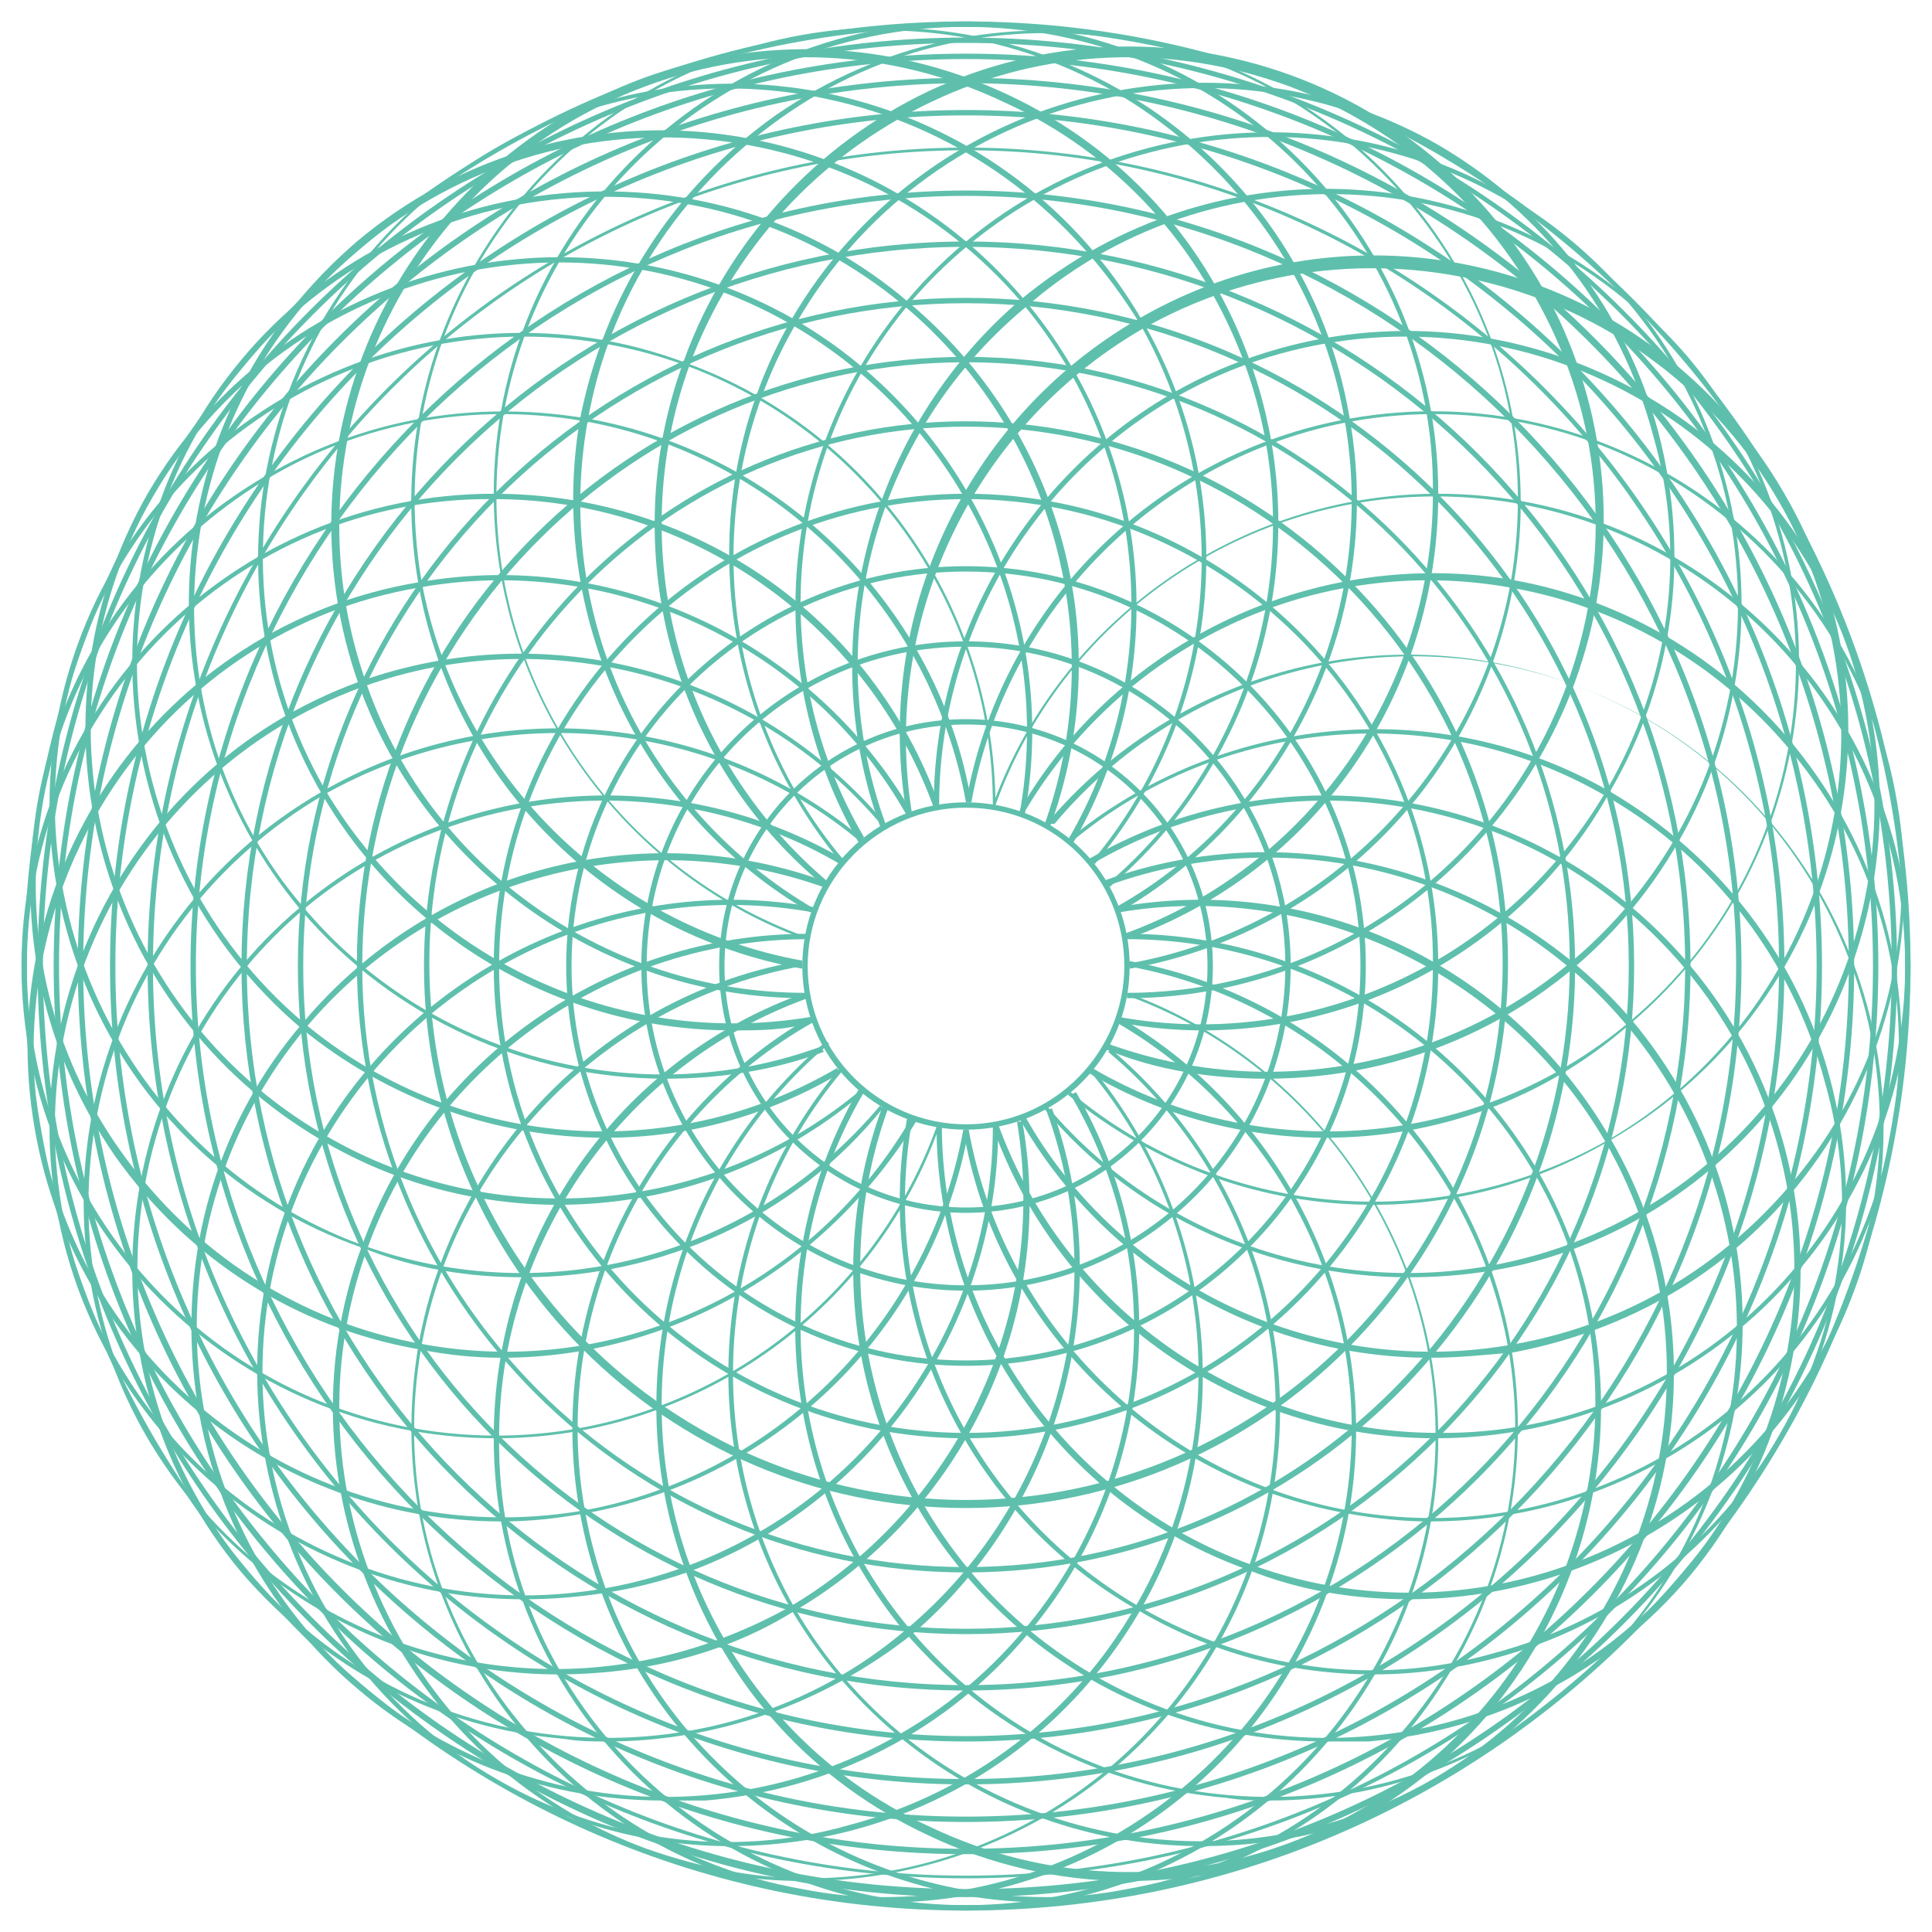 <?xml version="1.0" encoding="utf-8"?>
<!-- Generator: Adobe Illustrator 24.0.0, SVG Export Plug-In . SVG Version: 6.00 Build 0)  -->
<svg version="1.1" id="torus" xmlns="http://www.w3.org/2000/svg" xmlns:xlink="http://www.w3.org/1999/xlink" x="0px" y="0px"
	 viewBox="0 0 72 72" style="enable-background:new 0 0 72 72;" xml:space="preserve">
<style type="text/css">
	.st0{fill:#5EC0AC;}
</style>
<g>
	<g>
		<path class="st0" d="M19.5,59.6c-7.2,0-14-4.5-16.6-11.6c-3.3-9.1,1.4-19.3,10.5-22.6c7-2.5,14.8-0.4,19.6,5.3l-0.1,0.1
			c-4.7-5.6-12.5-7.7-19.4-5.2C4.5,28.9-0.2,38.9,3.1,48c3.3,9,13.3,13.7,22.4,10.4C32.4,55.9,37,49.3,37,42h0.2
			c0,7.4-4.7,14.1-11.6,16.6C23.6,59.3,21.5,59.6,19.5,59.6z"/>
	</g>
	<g>
		<path class="st0" d="M20.8,62.4c-6.1,0-12-3.2-15.3-8.8c-4.9-8.4-2-19.2,6.5-24.1c6.4-3.7,14.5-3,20.2,1.8l-0.1,0.1
			c-5.6-4.7-13.6-5.4-20-1.8C8,32,5.1,35.8,3.9,40.3c-1.2,4.5-0.6,9.2,1.7,13.2c3.2,5.6,9.1,8.7,15.1,8.7c3,0,6-0.8,8.7-2.3
			c6.3-3.7,9.7-10.9,8.5-18.1l0.2,0c1.3,7.3-2.2,14.6-8.6,18.3C26.9,61.7,23.8,62.4,20.8,62.4z"/>
	</g>
	<g>
		<path class="st0" d="M22.6,64.9c-0.5,0-1,0-1.6-0.1c-4.7-0.4-8.9-2.6-12-6.2C2.8,51.2,3.8,40,11.2,33.8C16.9,29,25,28.3,31.4,32
			l-0.1,0.2c-6.3-3.7-14.4-3-20,1.7C4,40.1,3,51.1,9.2,58.5c3,3.6,7.2,5.8,11.9,6.2c4.6,0.4,9.2-1,12.7-4c5.6-4.7,7.7-12.5,5.2-19.3
			l0.2-0.1c2.5,6.9,0.4,14.8-5.2,19.6C30.7,63.5,26.7,64.9,22.6,64.9z"/>
	</g>
	<g>
		<path class="st0" d="M24.7,67.1c-4.1,0-8.1-1.4-11.3-4.1c-3.6-3-5.8-7.3-6.2-12c-0.4-4.7,1-9.3,4.1-12.9
			c4.8-5.7,12.6-7.8,19.6-5.2l-0.1,0.2c-6.9-2.5-14.7-0.4-19.4,5.2c-3,3.6-4.4,8.1-4,12.7c0.4,4.6,2.6,8.9,6.2,11.9
			c3.6,3,8.1,4.4,12.7,4c4.6-0.4,8.9-2.6,11.9-6.2c4.7-5.6,5.4-13.6,1.7-19.9l0.2-0.1c3.7,6.4,3,14.5-1.8,20.2
			c-3,3.6-7.3,5.8-12,6.2C25.7,67.1,25.2,67.1,24.7,67.1z"/>
	</g>
	<g>
		<path class="st0" d="M27.2,68.8c-3,0-6-0.8-8.8-2.4C10,61.6,7.1,50.8,11.9,42.4c3.7-6.4,11.1-9.9,18.4-8.6l0,0.2
			c-7.2-1.3-14.5,2.1-18.2,8.5c-4.8,8.3-1.9,19,6.4,23.8c4,2.3,8.7,3,13.2,1.7c4.5-1.2,8.3-4.1,10.6-8.1c3.7-6.3,3-14.4-1.7-20
			l0.1-0.1c4.7,5.7,5.5,13.8,1.8,20.2C39.2,65.7,33.3,68.8,27.2,68.8z"/>
	</g>
	<g>
		<path class="st0" d="M30,70.1c-2,0-4-0.3-6-1.1c-9.1-3.3-13.9-13.5-10.5-22.6c2.5-7,9.2-11.6,16.6-11.6c0,0,0,0,0,0l0,0.2
			c0,0,0,0,0,0c-7.3,0-13.9,4.6-16.4,11.5c-3.3,9,1.4,19.1,10.4,22.4c2,0.7,4,1.1,6,1.1c7.1,0,13.8-4.4,16.4-11.5
			c2.5-6.9,0.4-14.6-5.2-19.3l0.1-0.1c5.7,4.8,7.8,12.6,5.2,19.6C44,65.7,37.2,70.1,30,70.1z"/>
	</g>
	<g>
		<path class="st0" d="M33,70.9c-1,0-2-0.1-3.1-0.3c-4.6-0.8-8.7-3.4-11.4-7.3c-2.7-3.9-3.7-8.5-2.9-13.2
			c1.3-7.3,7.1-13.1,14.3-14.3l0,0.2c-7.2,1.3-12.9,7-14.2,14.2c-0.8,4.6,0.2,9.2,2.9,13s6.7,6.4,11.3,7.2c1,0.2,2,0.3,3,0.3
			c8.3,0,15.7-6,17.2-14.4c1.3-7.2-2.1-14.5-8.5-18.2l0.1-0.2c6.4,3.7,9.8,11.1,8.6,18.3C48.8,64.9,41.4,70.9,33,70.9z"/>
	</g>
	<g>
		<path class="st0" d="M36,71.2c-9.7,0-17.6-7.9-17.6-17.6C18.4,46.1,23,39.5,30,37l0.1,0.2c-6.9,2.5-11.5,9.1-11.5,16.4
			C18.5,63.2,26.4,71,36,71c9.6,0,17.5-7.8,17.5-17.5c0-7.3-4.6-13.9-11.5-16.4L42,37c6.9,2.5,11.6,9.2,11.6,16.6
			C53.6,63.3,45.7,71.2,36,71.2z"/>
	</g>
	<g>
		<path class="st0" d="M39,70.9c-8.4,0-15.9-6-17.4-14.6c-1.3-7.3,2.2-14.7,8.6-18.4l0.1,0.2c-6.4,3.6-9.8,11-8.5,18.2
			c1.5,8.5,8.9,14.4,17.2,14.4c1,0,2-0.1,3-0.3c4.6-0.8,8.6-3.4,11.3-7.2c2.7-3.8,3.7-8.5,2.9-13c-1.3-7.2-7-12.9-14.2-14.2l0-0.2
			c7.3,1.3,13,7,14.3,14.3c0.8,4.6-0.2,9.3-2.9,13.2c-2.7,3.9-6.7,6.4-11.4,7.3C41.1,70.8,40.1,70.9,39,70.9z"/>
	</g>
	<g>
		<path class="st0" d="M42,70.1c-2.5,0-5.1-0.6-7.4-1.7c-4.3-2-7.5-5.5-9.1-10c-2.5-7-0.4-14.8,5.3-19.6l0.1,0.1
			c-5.6,4.7-7.7,12.5-5.2,19.4c1.6,4.4,4.8,7.9,9,9.8c4.2,2,9,2.2,13.3,0.6c9-3.3,13.7-13.3,10.4-22.4C55.9,39.6,49.3,35,42,35v-0.2
			c7.4,0,14.1,4.7,16.6,11.6c1.6,4.4,1.4,9.2-0.6,13.5c-2,4.3-5.5,7.5-10,9.1C46.1,69.8,44,70.1,42,70.1z"/>
	</g>
	<g>
		<path class="st0" d="M44.8,68.8c-6.1,0-12-3.2-15.3-8.8c-3.7-6.4-3-14.5,1.8-20.2l0.1,0.1c-4.7,5.6-5.4,13.6-1.8,20
			c4.8,8.3,15.5,11.2,23.8,6.4c8.3-4.8,11.2-15.5,6.4-23.8c-3.7-6.3-11-9.7-18.1-8.5l0-0.2c7.3-1.3,14.6,2.2,18.3,8.6
			c4.9,8.4,2,19.2-6.5,24.1C50.8,68.1,47.8,68.8,44.8,68.8z"/>
	</g>
	<g>
		<path class="st0" d="M47.3,67.1c-0.5,0-1,0-1.6-0.1c-4.7-0.4-8.9-2.6-12-6.2C29,55.1,28.3,47,32,40.6l0.2,0.1
			c-3.7,6.3-3,14.4,1.7,20c3,3.6,7.2,5.8,11.9,6.2c4.6,0.4,9.2-1,12.7-4c7.4-6.2,8.3-17.2,2.2-24.6C56,32.6,48.2,30.5,41.3,33
			l-0.1-0.2c6.9-2.5,14.8-0.4,19.6,5.2c6.3,7.5,5.3,18.6-2.2,24.9C55.4,65.7,51.4,67.1,47.3,67.1z"/>
	</g>
	<g>
		<path class="st0" d="M49.4,64.9c-4.1,0-8.1-1.4-11.3-4.1c-5.7-4.8-7.8-12.6-5.2-19.6l0.2,0.1c-2.5,6.9-0.4,14.7,5.2,19.4
			c3.6,3,8.1,4.4,12.7,4c4.6-0.4,8.9-2.6,11.8-6.2c6.2-7.4,5.2-18.4-2.2-24.6c-5.6-4.7-13.6-5.4-19.9-1.7L40.6,32
			c6.4-3.7,14.5-3,20.2,1.8c7.5,6.3,8.4,17.4,2.2,24.9c-3,3.6-7.3,5.8-12,6.2C50.5,64.9,49.9,64.9,49.4,64.9z"/>
	</g>
	<g>
		<path class="st0" d="M51.2,62.4c-3.1,0-6.1-0.8-8.8-2.4C36,56.4,32.5,49,33.8,41.7l0.2,0c-1.3,7.2,2.1,14.5,8.5,18.2
			c4,2.3,8.7,3,13.2,1.7c4.5-1.2,8.3-4.1,10.6-8.1c2.3-4,3-8.7,1.7-13.2c-1.2-4.5-4.1-8.3-8.1-10.6c-6.3-3.7-14.4-3-20,1.7l-0.1-0.1
			c5.7-4.7,13.8-5.5,20.2-1.8c4.1,2.4,7,6.2,8.2,10.7s0.6,9.3-1.8,13.4c-2.4,4.1-6.2,7-10.7,8.2C54.2,62.2,52.7,62.4,51.2,62.4z"/>
	</g>
	<g>
		<path class="st0" d="M52.5,59.6c-2,0-4-0.3-6-1.1c-7-2.5-11.6-9.2-11.6-16.6l0.2,0c0,7.3,4.6,13.9,11.5,16.4
			c9,3.3,19.1-1.4,22.4-10.4c3.3-9-1.4-19.1-10.4-22.4c-6.9-2.5-14.6-0.4-19.3,5.2L39,30.7c4.8-5.7,12.6-7.8,19.6-5.2
			c9.1,3.3,13.9,13.5,10.5,22.6C66.5,55.2,59.7,59.6,52.5,59.6z"/>
	</g>
	<g>
		<path class="st0" d="M53.3,56.7c-1,0-2-0.1-3.1-0.3c-7.3-1.3-13.1-7.1-14.3-14.3l0.2,0c1.3,7.2,7,12.9,14.2,14.2
			c9.5,1.7,18.5-4.7,20.2-14.2c0.8-4.6-0.2-9.2-2.9-13c-2.7-3.8-6.7-6.4-11.3-7.2c-7.2-1.3-14.5,2.1-18.2,8.5L38,30.2
			c3.7-6.4,11.1-9.8,18.3-8.6c4.6,0.8,8.7,3.4,11.4,7.3c2.7,3.9,3.7,8.5,2.9,13.2C69.2,50.7,61.7,56.7,53.3,56.7z"/>
	</g>
	<g>
		<path class="st0" d="M53.5,53.6C46.1,53.6,39.5,49,37,42l0.2-0.1c2.5,6.9,9.1,11.5,16.4,11.5C63.2,53.5,71,45.6,71,36
			s-7.8-17.5-17.5-17.5c-7.3,0-13.9,4.6-16.4,11.5L37,30c2.5-6.9,9.2-11.6,16.6-11.6c9.7,0,17.6,7.9,17.6,17.6S63.3,53.6,53.5,53.6z
			"/>
	</g>
	<g>
		<path class="st0" d="M53.3,50.6c-6.2,0-12.1-3.3-15.3-8.9l0.2-0.1c3.6,6.4,11,9.8,18.2,8.5c4.6-0.8,8.6-3.4,11.3-7.2
			c2.7-3.8,3.7-8.5,2.9-13c-0.8-4.6-3.4-8.6-7.2-11.3c-3.8-2.7-8.5-3.7-13-2.9c-7.2,1.3-12.9,7-14.2,14.2l-0.2,0
			c1.3-7.3,7-13,14.3-14.3c9.6-1.7,18.8,4.7,20.4,14.3c0.8,4.6-0.2,9.3-2.9,13.2c-2.7,3.9-6.7,6.4-11.4,7.3
			C55.3,50.5,54.3,50.6,53.3,50.6z"/>
	</g>
	<g>
		<path class="st0" d="M52.5,47.6c-5.1,0-10.2-2.2-13.6-6.3l0.1-0.1c4.7,5.6,12.5,7.7,19.4,5.2c9-3.3,13.7-13.3,10.4-22.4
			c-3.3-9-13.3-13.7-22.4-10.4C39.6,16.1,35,22.7,35,30h-0.2c0-7.4,4.7-14.1,11.6-16.6c4.4-1.6,9.2-1.4,13.5,0.6
			c4.3,2,7.5,5.5,9.1,10c3.3,9.1-1.4,19.3-10.5,22.6C56.6,47.3,54.5,47.6,52.5,47.6z"/>
	</g>
	<g>
		<path class="st0" d="M51.2,44.9c-4.1,0-8.1-1.4-11.4-4.1l0.1-0.1c5.6,4.7,13.6,5.4,20,1.8c8.3-4.8,11.2-15.5,6.4-23.8
			c-2.3-4-6.1-6.9-10.6-8.1c-4.5-1.2-9.2-0.6-13.2,1.7c-6.3,3.7-9.7,10.9-8.5,18.1l-0.2,0C32.5,23,36,15.6,42.4,11.9
			c8.4-4.9,19.2-2,24.1,6.5c4.9,8.4,2,19.2-6.5,24.1C57.3,44.1,54.2,44.9,51.2,44.9z"/>
	</g>
	<g>
		<path class="st0" d="M49.4,42.4c-3,0-6.1-0.8-8.8-2.4l0.1-0.2c6.3,3.7,14.4,3,20-1.7c7.4-6.2,8.3-17.2,2.2-24.6
			c-3-3.6-7.2-5.8-11.8-6.2c-4.6-0.4-9.2,1-12.7,4C32.6,16,30.5,23.8,33,30.7l-0.2,0.1c-2.5-6.9-0.4-14.8,5.2-19.6
			c3.6-3,8.2-4.5,12.9-4.1c4.7,0.4,8.9,2.6,12,6.2c6.3,7.5,5.3,18.6-2.2,24.9C57.5,41,53.5,42.4,49.4,42.4z"/>
	</g>
	<g>
		<path class="st0" d="M47.2,40.2c-2,0-4.1-0.3-6-1.1l0.1-0.2c6.9,2.5,14.7,0.4,19.4-5.2c6.2-7.4,5.2-18.4-2.2-24.6
			C51.1,3,40.1,4,33.9,11.3c-4.7,5.6-5.4,13.6-1.7,19.9L32,31.4c-3.7-6.4-3-14.5,1.8-20.2C40,3.8,51.2,2.8,58.6,9
			c7.5,6.3,8.4,17.4,2.2,24.9C57.4,38,52.4,40.2,47.2,40.2z"/>
	</g>
	<g>
		<path class="st0" d="M44.8,38.4c-1,0-2.1-0.1-3.1-0.3l0-0.2c7.2,1.3,14.5-2.1,18.2-8.5c2.3-4,3-8.7,1.7-13.2
			c-1.2-4.5-4.1-8.3-8.1-10.6c-8.3-4.8-19-1.9-23.8,6.4c-3.7,6.3-3,14.4,1.7,20l-0.1,0.1c-4.7-5.7-5.5-13.8-1.8-20.2
			c4.9-8.4,15.7-11.3,24.1-6.5c4.1,2.4,7,6.2,8.2,10.7c1.2,4.6,0.6,9.3-1.8,13.4C56.9,35.1,51,38.4,44.8,38.4z"/>
	</g>
	<g>
		<path class="st0" d="M42,37.2C42,37.2,42,37.2,42,37.2l0-0.2c0,0,0,0,0,0c7.3,0,13.9-4.6,16.4-11.5c1.6-4.4,1.4-9.1-0.6-13.3
			c-2-4.2-5.5-7.4-9.8-9c-4.4-1.6-9.1-1.4-13.3,0.6c-4.2,2-7.4,5.5-9,9.8c-2.5,6.9-0.4,14.6,5.2,19.3L30.7,33
			c-5.7-4.7-7.8-12.6-5.2-19.6c1.6-4.4,4.9-8,9.1-10c4.3-2,9.1-2.2,13.5-0.6c4.4,1.6,8,4.9,10,9.1c2,4.3,2.2,9.1,0.6,13.5
			C56.1,32.5,49.4,37.2,42,37.2z"/>
	</g>
	<g>
		<path class="st0" d="M42.1,36.1l0-0.2c7.2-1.3,12.9-7,14.2-14.2c0.8-4.6-0.2-9.2-2.9-13c-2.7-3.8-6.7-6.4-11.3-7.2
			c-4.6-0.8-9.2,0.2-13,2.9c-3.8,2.7-6.4,6.7-7.2,11.3c-1.3,7.2,2.1,14.5,8.5,18.2L30.2,34c-6.4-3.7-9.8-11.1-8.6-18.3
			C22.5,11,25.1,7,28.9,4.3c3.9-2.7,8.5-3.7,13.2-2.9c9.6,1.7,16,10.9,14.3,20.4C55.1,29.1,49.4,34.8,42.1,36.1z"/>
	</g>
	<g>
		<path class="st0" d="M42,35l-0.1-0.2c6.9-2.5,11.5-9.1,11.5-16.4C53.5,8.8,45.6,1,36,1c-9.6,0-17.5,7.8-17.5,17.5
			c0,7.3,4.6,13.9,11.5,16.4L30,35c-6.9-2.5-11.6-9.2-11.6-16.6c0-9.7,7.9-17.6,17.6-17.6s17.6,7.9,17.6,17.6
			C53.6,25.9,49,32.5,42,35z"/>
	</g>
	<g>
		<path class="st0" d="M29.9,36.1c-7.3-1.3-13-7-14.3-14.3C13.9,12.2,20.3,3,29.9,1.3c9.6-1.7,18.8,4.7,20.4,14.3
			c1.3,7.3-2.2,14.7-8.6,18.4l-0.1-0.2c6.4-3.6,9.8-11,8.5-18.2c-0.8-4.6-3.4-8.6-7.2-11.3c-3.8-2.7-8.5-3.7-13-2.9
			c-9.5,1.7-15.8,10.7-14.2,20.2c1.3,7.2,7,12.9,14.2,14.2L29.9,36.1z"/>
	</g>
	<g>
		<path class="st0" d="M30,37.2c-7.4,0-14.1-4.7-16.6-11.6C10.1,16.4,14.8,6.3,24,2.9c4.4-1.6,9.2-1.4,13.5,0.6
			c4.3,2,7.5,5.5,9.1,10c2.5,7,0.4,14.8-5.3,19.6l-0.1-0.1c5.6-4.7,7.7-12.5,5.2-19.4c-1.6-4.4-4.8-7.9-9-9.8c-4.2-2-9-2.2-13.3-0.6
			c-9,3.3-13.7,13.3-10.4,22.4C16.1,32.4,22.7,37,30,37V37.2z"/>
	</g>
	<g>
		<path class="st0" d="M27.3,38.4c-6.2,0-12.1-3.3-15.3-8.8c-4.9-8.4-2-19.2,6.5-24.1c8.4-4.9,19.2-2,24.1,6.5
			c3.7,6.4,3,14.5-1.8,20.2l-0.1-0.1c4.7-5.6,5.4-13.6,1.8-20C40,8,36.2,5.1,31.7,3.9c-4.5-1.2-9.2-0.6-13.2,1.7
			c-4,2.3-6.9,6.1-8.1,10.6c-1.2,4.5-0.6,9.2,1.7,13.2c3.7,6.3,10.9,9.7,18.1,8.5l0,0.2C29.3,38.4,28.3,38.4,27.3,38.4z"/>
	</g>
	<g>
		<path class="st0" d="M24.8,40.2c-5.1,0-10.1-2.2-13.6-6.3c-3-3.6-4.5-8.2-4.1-12.9c0.4-4.7,2.6-8.9,6.2-12
			c7.5-6.3,18.6-5.3,24.9,2.2C43,16.9,43.7,25,40,31.4l-0.2-0.1c3.7-6.3,3-14.4-1.7-20C31.9,4,20.9,3,13.5,9.2
			c-3.6,3-5.8,7.2-6.2,11.9c-0.4,4.6,1,9.2,4,12.7c4.7,5.6,12.5,7.7,19.3,5.2l0.1,0.2C28.8,39.9,26.8,40.2,24.8,40.2z"/>
	</g>
	<g>
		<path class="st0" d="M22.6,42.4c-4.1,0-8.1-1.4-11.4-4.1C3.8,32,2.8,20.8,9,13.4c3-3.6,7.3-5.8,12-6.2c4.7-0.4,9.3,1,12.9,4.1
			c5.7,4.8,7.8,12.6,5.2,19.6l-0.2-0.1c2.5-6.9,0.4-14.7-5.2-19.4c-3.6-3-8.1-4.4-12.7-4c-4.6,0.4-8.9,2.6-11.9,6.2
			C3,20.9,4,31.9,11.3,38.1c5.6,4.7,13.6,5.4,19.9,1.7l0.1,0.2C28.6,41.6,25.6,42.4,22.6,42.4z"/>
	</g>
	<g>
		<path class="st0" d="M20.8,44.9c-3,0-6.1-0.8-8.8-2.4C3.6,37.6,0.7,26.8,5.5,18.4c4.9-8.4,15.7-11.3,24.1-6.5
			c6.4,3.7,9.9,11.1,8.6,18.4l-0.2,0c1.3-7.2-2.1-14.5-8.5-18.2c-8.3-4.8-19-1.9-23.8,6.4c-4.8,8.3-1.9,19,6.4,23.8
			c6.3,3.7,14.4,3,20-1.7l0.1,0.1C28.9,43.5,24.9,44.9,20.8,44.9z"/>
	</g>
	<g>
		<path class="st0" d="M19.5,47.6c-2,0-4-0.3-6-1.1C4.3,43.3-0.4,33.1,2.9,24c3.3-9.1,13.5-13.9,22.6-10.5c7,2.5,11.6,9.2,11.6,16.6
			L37,30c0-7.3-4.6-13.9-11.5-16.4C16.4,10.3,6.4,15,3.1,24c-3.3,9,1.4,19.1,10.4,22.4c6.9,2.5,14.6,0.4,19.3-5.2l0.1,0.1
			C29.6,45.4,24.6,47.6,19.5,47.6z"/>
	</g>
	<g>
		<path class="st0" d="M18.7,50.6c-1,0-2-0.1-3-0.3C11,49.5,7,46.9,4.3,43.1c-2.7-3.9-3.7-8.5-2.9-13.2c0.8-4.6,3.4-8.7,7.3-11.4
			c3.9-2.7,8.5-3.7,13.2-2.9c7.3,1.3,13.1,7.1,14.3,14.3l-0.2,0c-1.3-7.2-7-12.9-14.2-14.2c-4.6-0.8-9.2,0.2-13,2.9
			c-3.8,2.7-6.4,6.7-7.2,11.3c-0.8,4.6,0.2,9.2,2.9,13c2.7,3.8,6.7,6.4,11.3,7.2c7.2,1.3,14.5-2.1,18.2-8.5l0.2,0.1
			C30.8,47.3,24.9,50.6,18.7,50.6z"/>
	</g>
	<g>
		<path class="st0" d="M18.5,53.6C8.7,53.6,0.8,45.7,0.8,36s7.9-17.6,17.6-17.6C25.9,18.4,32.5,23,35,30l-0.2,0.1
			c-2.5-6.9-9.1-11.5-16.4-11.5C8.8,18.5,1,26.4,1,36s7.8,17.5,17.5,17.5c7.3,0,13.9-4.6,16.4-11.5L35,42
			C32.5,49,25.8,53.6,18.5,53.6z"/>
	</g>
	<g>
		<path class="st0" d="M18.7,56.7c-8.4,0-15.9-6-17.4-14.6c-1.7-9.6,4.7-18.8,14.3-20.4c7.3-1.3,14.7,2.2,18.4,8.6l-0.2,0.1
			c-3.6-6.4-11-9.8-18.2-8.5C6.2,23.5-0.1,32.6,1.5,42.1c1.7,9.5,10.7,15.8,20.2,14.2c7.2-1.3,12.9-7,14.2-14.2l0.2,0
			c-1.3,7.3-7,13-14.3,14.3C20.7,56.6,19.7,56.7,18.7,56.7z"/>
	</g>
	<g>
		<path class="st0" d="M36,42.1c-3.4,0-6.1-2.7-6.1-6.1c0-3.4,2.7-6.1,6.1-6.1c3.4,0,6.1,2.7,6.1,6.1C42.1,39.4,39.4,42.1,36,42.1z
			 M36,30.1c-3.3,0-5.9,2.7-5.9,5.9c0,3.3,2.7,5.9,5.9,5.9c3.3,0,5.9-2.7,5.9-5.9C41.9,32.7,39.3,30.1,36,30.1z"/>
	</g>
	<g>
		<path class="st0" d="M36,45.2c-5.1,0-9.2-4.1-9.2-9.2c0-5.1,4.1-9.2,9.2-9.2c5.1,0,9.2,4.1,9.2,9.2C45.2,41.1,41.1,45.2,36,45.2z
			 M36,27c-5,0-9,4-9,9c0,5,4,9,9,9c5,0,9-4,9-9C45,31,41,27,36,27z"/>
	</g>
	<g>
		<path class="st0" d="M36,48.1c-6.7,0-12.1-5.4-12.1-12.1c0-6.7,5.4-12.1,12.1-12.1c6.7,0,12.1,5.4,12.1,12.1
			C48.1,42.7,42.7,48.1,36,48.1z M36,24.1c-6.6,0-11.9,5.3-11.9,11.9S29.4,47.9,36,47.9c6.6,0,11.9-5.3,11.9-11.9S42.6,24.1,36,24.1
			z"/>
	</g>
	<g>
		<path class="st0" d="M36,50.9c-8.2,0-14.9-6.7-14.9-14.9c0-8.2,6.7-14.9,14.9-14.9c8.2,0,14.9,6.7,14.9,14.9
			C50.9,44.2,44.2,50.9,36,50.9z M36,21.3c-8.1,0-14.7,6.6-14.7,14.7c0,8.1,6.6,14.7,14.7,14.7c8.1,0,14.7-6.6,14.7-14.7
			C50.7,27.9,44.1,21.3,36,21.3z"/>
	</g>
	<g>
		<path class="st0" d="M36,53.6c-9.7,0-17.6-7.9-17.6-17.6S26.3,18.4,36,18.4c9.7,0,17.6,7.9,17.6,17.6S45.7,53.6,36,53.6z M36,18.6
			c-9.6,0-17.4,7.8-17.4,17.4c0,9.6,7.8,17.4,17.4,17.4c9.6,0,17.4-7.8,17.4-17.4C53.5,26.4,45.6,18.6,36,18.6z"/>
	</g>
	<g>
		<path class="st0" d="M36,56.2c-11.2,0-20.2-9.1-20.2-20.2S24.8,15.7,36,15.7c11.2,0,20.2,9.1,20.2,20.2S47.1,56.2,36,56.2z
			 M36,15.9c-11,0-20,9-20,20c0,11,9,20,20,20c11,0,20-9,20-20C56,24.9,47,15.9,36,15.9z"/>
	</g>
	<g>
		<path class="st0" d="M36,58.6c-12.5,0-22.7-10.2-22.7-22.7S23.5,13.3,36,13.3c12.5,0,22.7,10.2,22.7,22.7S48.5,58.6,36,58.6z
			 M36,13.5c-12.4,0-22.5,10.1-22.5,22.5S23.6,58.4,36,58.4c12.4,0,22.5-10.1,22.5-22.5S48.4,13.5,36,13.5z"/>
	</g>
	<g>
		<path class="st0" d="M36,60.9c-13.7,0-24.9-11.2-24.9-24.9c0-13.7,11.2-24.9,24.9-24.9S60.9,22.3,60.9,36
			C60.9,49.7,49.7,60.9,36,60.9z M36,11.3c-13.6,0-24.7,11.1-24.7,24.7c0,13.6,11.1,24.7,24.7,24.7c13.6,0,24.7-11.1,24.7-24.7
			C60.7,22.4,49.6,11.3,36,11.3z"/>
	</g>
	<g>
		<path class="st0" d="M36,63C21.1,63,9,50.9,9,36C9,21.1,21.1,9,36,9c14.9,0,27,12.1,27,27C63,50.9,50.9,63,36,63z M36,9.2
			C21.2,9.2,9.2,21.2,9.2,36s12,26.8,26.8,26.8s26.8-12,26.8-26.8S50.8,9.2,36,9.2z"/>
	</g>
	<g>
		<path class="st0" d="M36,64.9C20.1,64.9,7.1,51.9,7.1,36C7.1,20.1,20.1,7.1,36,7.1c15.9,0,28.9,12.9,28.9,28.9
			C64.9,51.9,51.9,64.9,36,64.9z M36,7.3C20.2,7.3,7.3,20.2,7.3,36S20.2,64.7,36,64.7c15.8,0,28.7-12.9,28.7-28.7S51.8,7.3,36,7.3z"
			/>
	</g>
	<g>
		<path class="st0" d="M36,66.5C19.2,66.5,5.5,52.8,5.5,36S19.2,5.5,36,5.5c16.8,0,30.5,13.7,30.5,30.5S52.8,66.5,36,66.5z M36,5.6
			C19.3,5.6,5.7,19.2,5.7,36S19.3,66.3,36,66.3c16.7,0,30.3-13.6,30.3-30.3S52.7,5.6,36,5.6z"/>
	</g>
	<g>
		<path class="st0" d="M36,67.9C18.4,67.9,4.1,53.6,4.1,36S18.4,4.1,36,4.1c17.6,0,31.9,14.3,31.9,31.9S53.6,67.9,36,67.9z M36,4.3
			C18.5,4.3,4.3,18.5,4.3,36S18.5,67.7,36,67.7c17.5,0,31.7-14.2,31.7-31.7S53.5,4.3,36,4.3z"/>
	</g>
	<g>
		<path class="st0" d="M36,69.1C17.7,69.1,2.9,54.3,2.9,36S17.7,2.9,36,2.9c18.3,0,33.1,14.8,33.1,33.1S54.2,69.1,36,69.1z M36,3.1
			C17.8,3.1,3.1,17.9,3.1,36c0,18.1,14.8,32.9,32.9,32.9c18.1,0,32.9-14.8,32.9-32.9C68.9,17.9,54.1,3.1,36,3.1z"/>
	</g>
	<g>
		<path class="st0" d="M36,70C17.2,70,2,54.8,2,36C2,17.3,17.2,2,36,2s34,15.3,34,34C70,54.8,54.8,70,36,70z M36,2.2
			C17.4,2.2,2.2,17.4,2.2,36S17.4,69.9,36,69.9S69.8,54.7,69.8,36S54.6,2.2,36,2.2z"/>
	</g>
	<g>
		<path class="st0" d="M36,70.7C17,70.7,1.4,55.1,1.4,36S17,1.4,36,1.4S70.7,16.9,70.7,36S55.1,70.7,36,70.7z M36,1.6
			C17.1,1.6,1.6,17,1.6,36c0,19,15.4,34.4,34.4,34.4C55,70.5,70.5,55,70.5,36C70.5,17,55,1.6,36,1.6z"/>
	</g>
	<g>
		<path class="st0" d="M36,71.2C16.7,71.2,0.9,55.4,0.9,36S16.7,0.8,36,0.8S71.2,16.6,71.2,36S55.4,71.2,36,71.2z M36,1
			c-19.3,0-35,15.7-35,35s15.7,35,35,35c19.3,0,35-15.7,35-35S55.3,1,36,1z"/>
	</g>
</g>
</svg>
